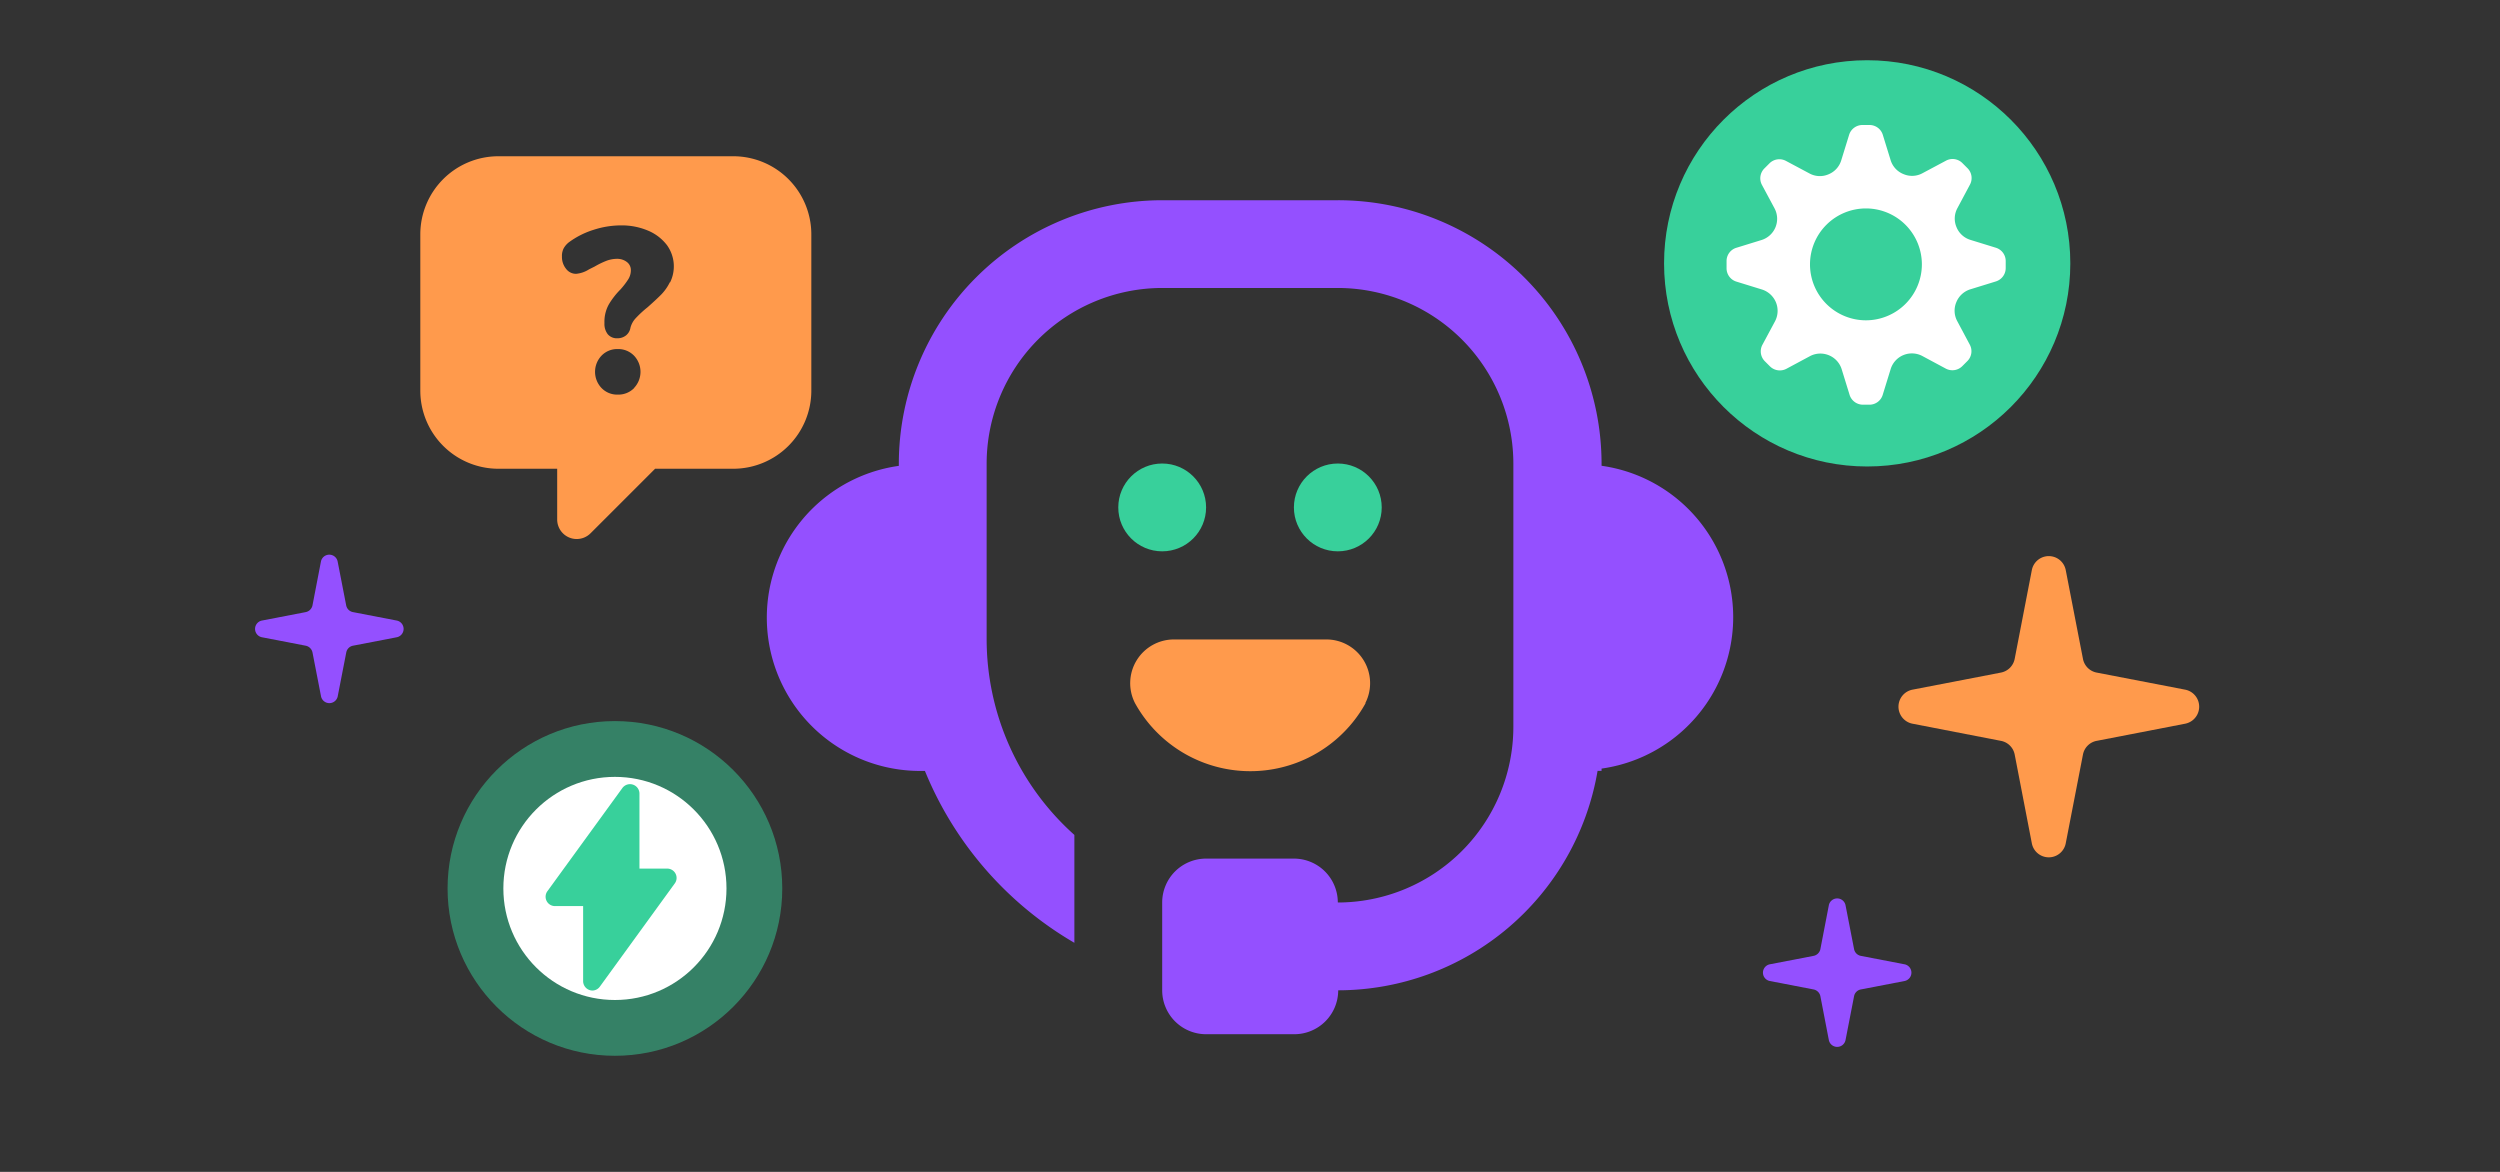 <svg id="Layer_1" data-name="Layer 1" xmlns="http://www.w3.org/2000/svg" viewBox="0 0 320 150"><rect x="0" y="0" width="320" height="150" fill="#333333" stroke="none"/><defs><style>.cls-1{fill:#9450ff;}.cls-2{fill:#ff9a4c;}.cls-3,.cls-5{fill:#38d09b;}.cls-4{fill:#fff;}.cls-5{opacity:0.5;}</style></defs><title>partners-3-feature3-support</title><path class="cls-1" d="M205,98.38v.29h-.51a33.73,33.73,0,0,1-33.2,28.09,5.62,5.62,0,0,1-5.62,5.62H154.38a5.62,5.62,0,0,1-5.62-5.62V115.52a5.62,5.62,0,0,1,5.62-5.62h11.24a5.62,5.62,0,0,1,5.62,5.62,22.5,22.5,0,0,0,22.47-22.47V59.33a22.5,22.5,0,0,0-22.47-22.47H148.76a22.5,22.5,0,0,0-22.47,22.47V81.81a33.64,33.64,0,0,0,11.23,25.06v13.81a45.29,45.29,0,0,1-19.13-22h-.53a19.62,19.62,0,0,1-2.81-39.05v-.29a33.75,33.75,0,0,1,33.71-33.71h22.48A33.75,33.75,0,0,1,205,59.33v.29a19.57,19.57,0,0,1,0,38.76Z"/><path class="cls-2" d="M174.76,90a5.6,5.6,0,0,0-5-8.15H150.28a5.6,5.6,0,0,0-5,8.15,16.86,16.86,0,0,0,29.52,0Z"/><circle class="cls-3" cx="148.76" cy="64.95" r="5.62"/><circle class="cls-3" cx="171.24" cy="64.95" r="5.62"/><circle class="cls-3" cx="239" cy="33.71" r="26"/><path class="cls-4" d="M255.47,31.71l-3.24-1a2.8,2.8,0,0,1-1.8-1.64v0a2.8,2.8,0,0,1,.12-2.43l1.6-3a1.78,1.78,0,0,0-.31-2.11l-.65-.65a1.77,1.77,0,0,0-2.11-.31l-3,1.6a2.78,2.78,0,0,1-2.42.12h0A2.8,2.8,0,0,1,242,20.5l-1-3.24A1.78,1.78,0,0,0,239.31,16h-.92a1.79,1.79,0,0,0-1.71,1.28l-1,3.24a2.81,2.81,0,0,1-1.65,1.8h0a2.78,2.78,0,0,1-2.42-.12l-3-1.6a1.79,1.79,0,0,0-2.12.31l-.65.65a1.79,1.79,0,0,0-.31,2.11l1.61,3a2.85,2.85,0,0,1,.12,2.42v0a2.84,2.84,0,0,1-1.81,1.64l-3.24,1A1.77,1.77,0,0,0,221,33.42v.92a1.78,1.78,0,0,0,1.27,1.71l3.24,1a2.88,2.88,0,0,1,1.81,1.65v0a2.87,2.87,0,0,1-.12,2.43l-1.61,3a1.79,1.79,0,0,0,.31,2.11l.65.65a1.8,1.8,0,0,0,2.12.31l3-1.61a2.85,2.85,0,0,1,2.42-.12h0a2.85,2.85,0,0,1,1.65,1.81l1,3.24a1.79,1.79,0,0,0,1.71,1.28h.92A1.78,1.78,0,0,0,241,50.5l1-3.24a2.84,2.84,0,0,1,1.64-1.81h0a2.85,2.85,0,0,1,2.42.12l3,1.61a1.79,1.79,0,0,0,2.11-.31l.65-.65a1.78,1.78,0,0,0,.31-2.11l-1.6-3a2.8,2.8,0,0,1-.12-2.43v0a2.84,2.84,0,0,1,1.8-1.65l3.24-1a1.79,1.79,0,0,0,1.28-1.71v-.92A1.78,1.78,0,0,0,255.47,31.71ZM238.85,41A7.16,7.16,0,1,1,246,33.88,7.17,7.17,0,0,1,238.85,41Z"/><path class="cls-2" d="M268.37,86.09l11.35,2.19a2.22,2.22,0,0,1,0,4.35l-11.35,2.2a2.2,2.2,0,0,0-1.75,1.75l-2.2,11.34a2.21,2.21,0,0,1-4.35,0l-2.19-11.34a2.21,2.21,0,0,0-1.76-1.75l-11.34-2.2a2.22,2.22,0,0,1,0-4.35l11.34-2.19a2.22,2.22,0,0,0,1.76-1.76L260.07,73a2.21,2.21,0,0,1,4.35,0l2.2,11.34A2.21,2.21,0,0,0,268.37,86.09Z"/><path class="cls-1" d="M238.18,122.35l5.6,1.08a1.09,1.09,0,0,1,0,2.14l-5.6,1.08a1.09,1.09,0,0,0-.86.87l-1.09,5.6a1.09,1.09,0,0,1-2.14,0l-1.08-5.6a1.11,1.11,0,0,0-.87-.87l-5.6-1.08a1.09,1.09,0,0,1,0-2.14l5.6-1.08a1.11,1.11,0,0,0,.87-.87l1.08-5.6a1.09,1.09,0,0,1,2.14,0l1.09,5.6A1.09,1.09,0,0,0,238.18,122.35Z"/><path class="cls-1" d="M45.18,78.35l5.6,1.08a1.09,1.09,0,0,1,0,2.14l-5.6,1.08a1.09,1.09,0,0,0-.86.87l-1.09,5.6a1.09,1.09,0,0,1-2.14,0L40,83.52a1.11,1.11,0,0,0-.87-.87l-5.6-1.08a1.09,1.09,0,0,1,0-2.14l5.6-1.08a1.11,1.11,0,0,0,.87-.87l1.08-5.6a1.09,1.09,0,0,1,2.14,0l1.09,5.6A1.09,1.09,0,0,0,45.18,78.35Z"/><circle class="cls-5" cx="78.71" cy="113.72" r="21.42"/><circle class="cls-4" cx="78.71" cy="113.72" r="14.28"/><path class="cls-3" d="M75.84,126.79a1.21,1.21,0,0,1-1.2-1.2l0-9.61H71.07a1.2,1.2,0,0,1-1-1.91l9.6-13.21a1.21,1.21,0,0,1,2.18.71v9.61h3.55a1.2,1.2,0,0,1,1.07.65,1.18,1.18,0,0,1-.1,1.25l-9.59,13.21A1.19,1.19,0,0,1,75.84,126.79Z"/><path class="cls-2" d="M93.88,20H63.8a10,10,0,0,0-10,10v20a10,10,0,0,0,10,10h7.52v6.48a2.5,2.5,0,0,0,4.28,1.77l8.25-8.25h10a10,10,0,0,0,10-10V30A10,10,0,0,0,93.88,20ZM81.17,49.67a2.81,2.81,0,0,1-2.09.84A2.77,2.77,0,0,1,77,49.67a3,3,0,0,1,0-4.15,2.77,2.77,0,0,1,2.06-.84,2.81,2.81,0,0,1,2.09.84,3,3,0,0,1,0,4.15Zm4.57-13.54a6.12,6.12,0,0,1-1.13,1.6q-.66.66-1.71,1.59a14.09,14.09,0,0,0-1.52,1.4,2.83,2.83,0,0,0-.68,1.22,1.59,1.59,0,0,1-.58,1,1.75,1.75,0,0,1-1.1.36,1.52,1.52,0,0,1-1.22-.51,2.15,2.15,0,0,1-.43-1.44A4.58,4.58,0,0,1,77.91,39a9.59,9.59,0,0,1,1.5-1.94,9.91,9.91,0,0,0,1-1.3,2.18,2.18,0,0,0,.34-1.2,1.28,1.28,0,0,0-.48-1A2,2,0,0,0,79,33.13a3.86,3.86,0,0,0-1.37.25,10.94,10.94,0,0,0-1.52.74l-.72.36a3.66,3.66,0,0,1-1.66.57,1.59,1.59,0,0,1-1.28-.65,2.41,2.41,0,0,1-.52-1.58,2.09,2.09,0,0,1,.23-1.05,2.58,2.58,0,0,1,.73-.81A10.73,10.73,0,0,1,76,29.41a11.4,11.4,0,0,1,3.48-.56,8.59,8.59,0,0,1,3.49.68,5.9,5.9,0,0,1,2.41,1.86,4.64,4.64,0,0,1,.4,4.74Z"/></svg>